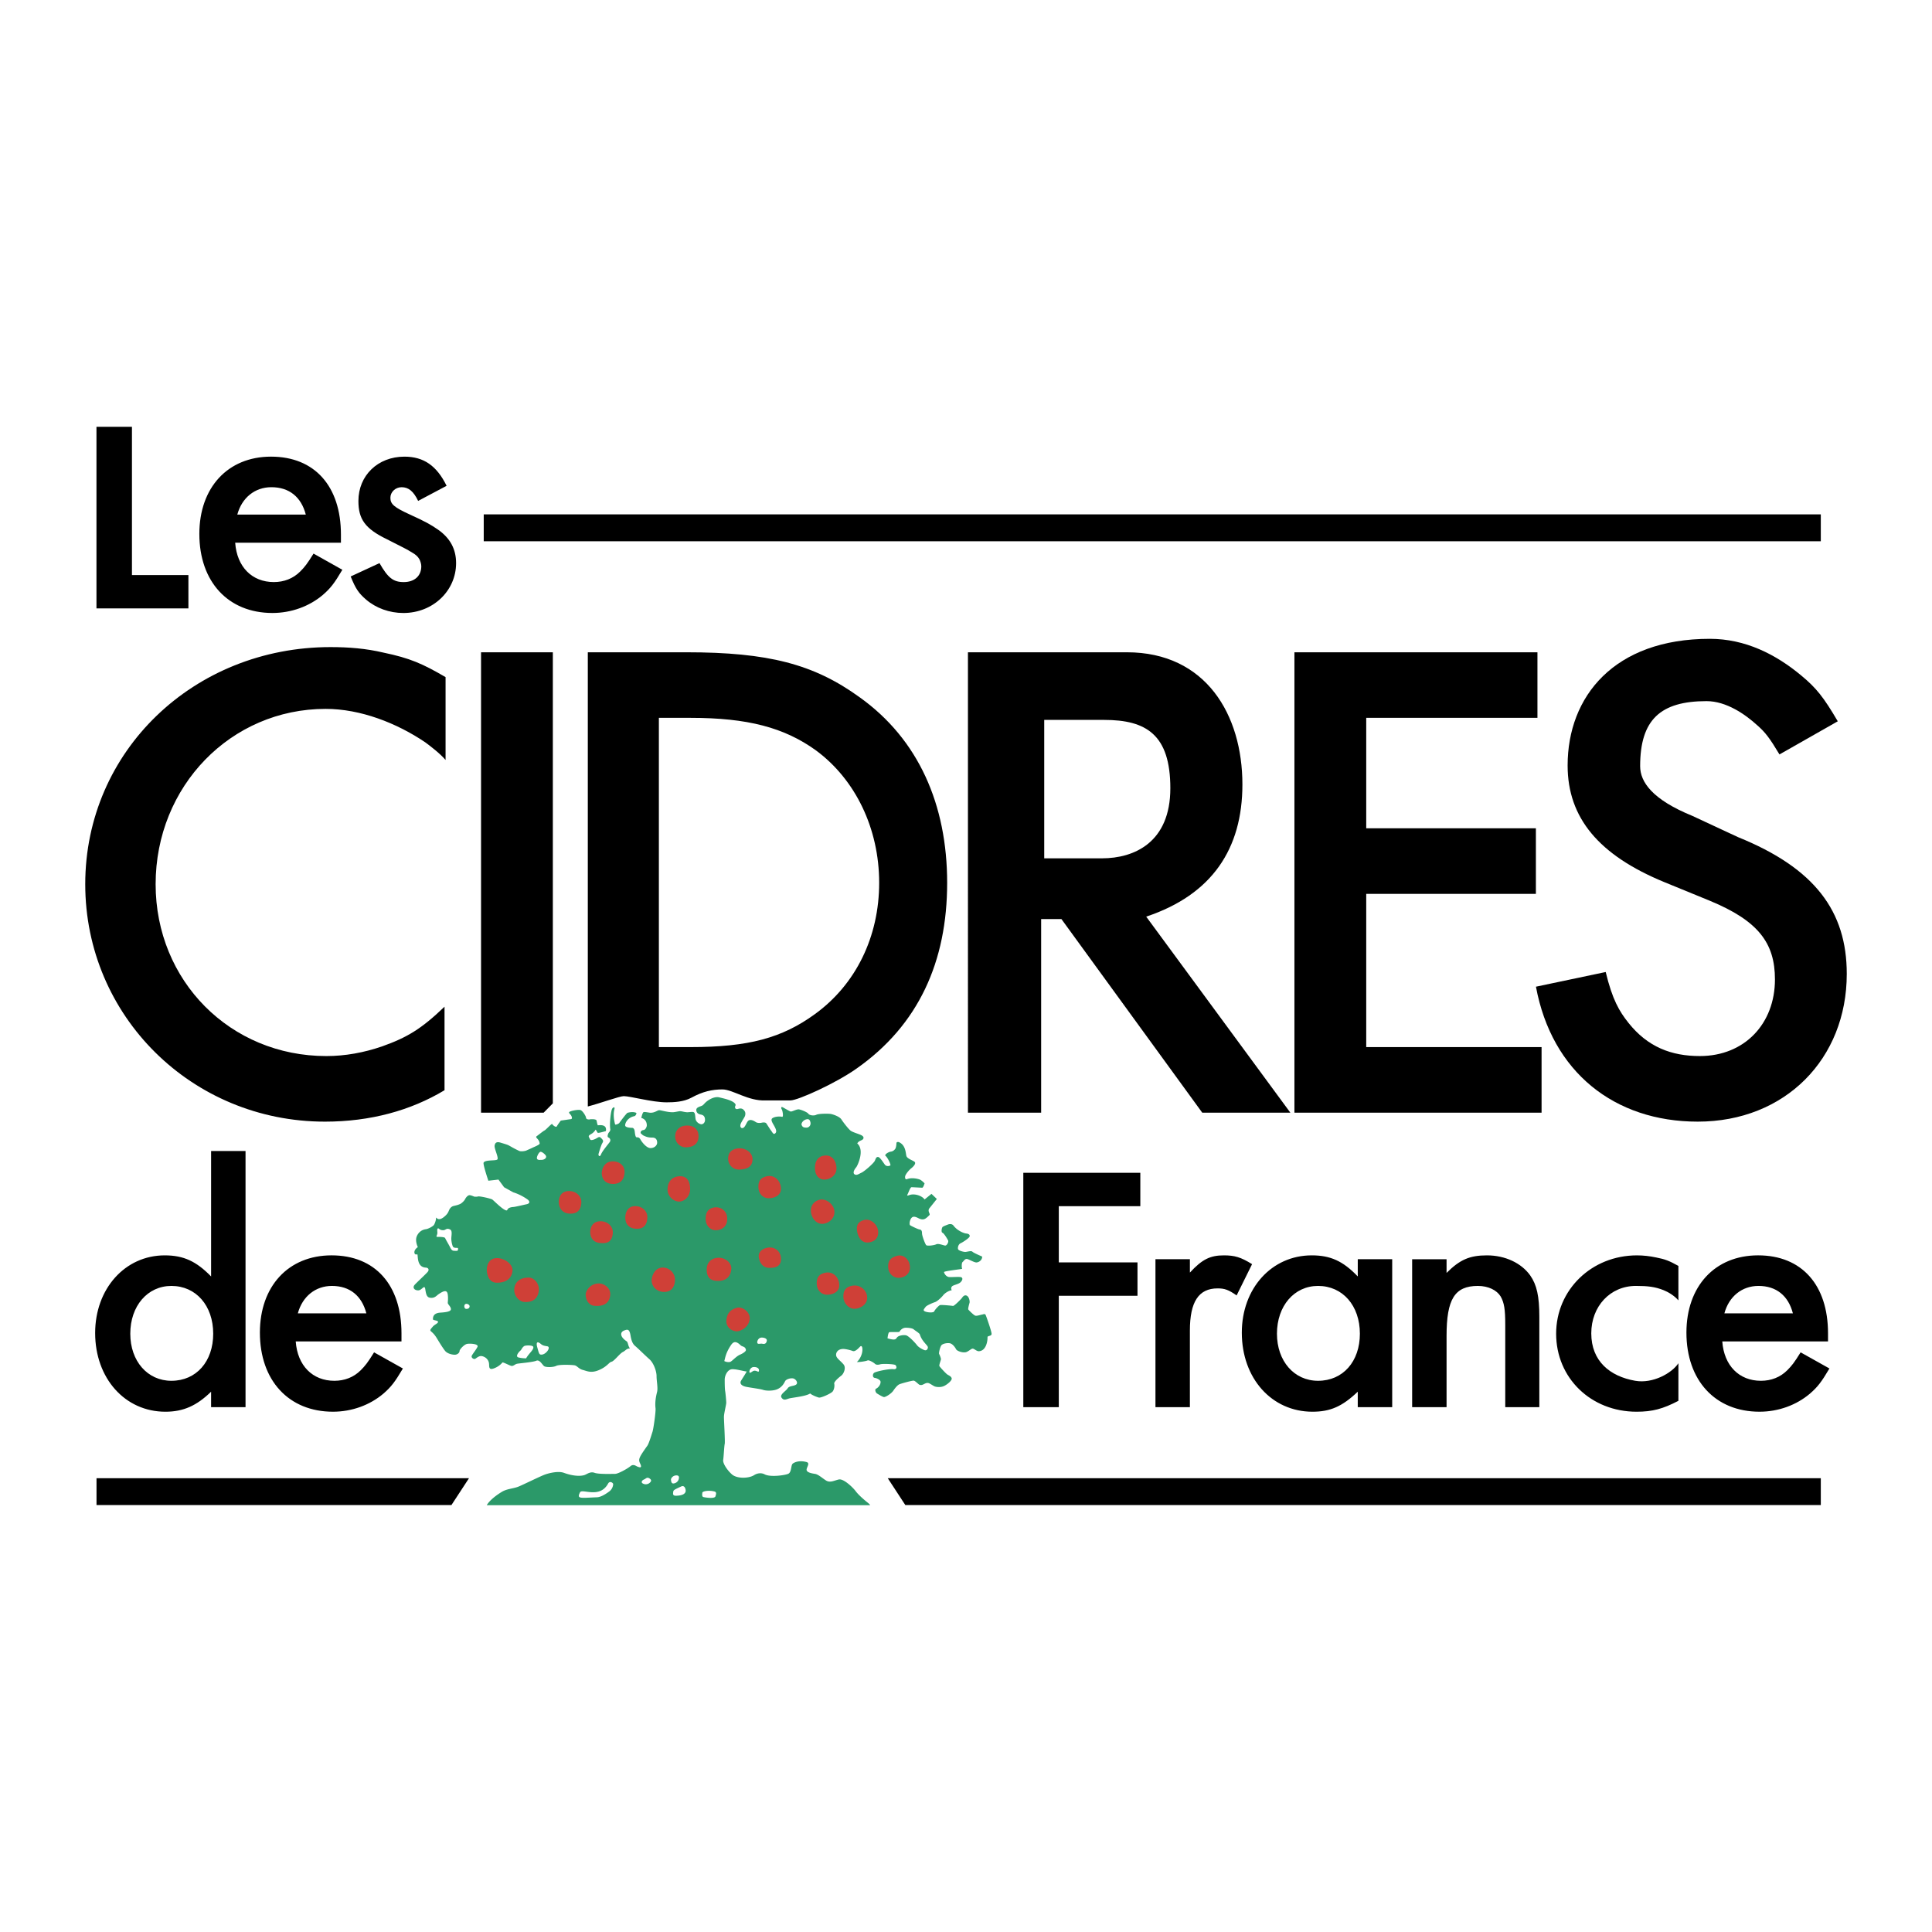 <svg xmlns="http://www.w3.org/2000/svg" width="2500" height="2500" viewBox="0 0 192.756 192.756"><g fill-rule="evenodd" clip-rule="evenodd"><path fill="#fff" d="M0 0h192.756v192.756H0V0z"/><path d="M44.454 75.821c-.563-.655-1.467-1.344-2.023-1.757-2.851-1.928-6.466-3.339-9.941-3.339-9.455 0-16.963 7.713-16.963 17.492 0 9.641 7.438 17.147 17.032 17.147 1.877 0 3.754-.344 5.562-.965 2.503-.895 3.894-1.721 6.23-3.959v8.332c-3.38 2.031-7.412 3.135-11.931 3.135-13.279 0-23.915-10.537-23.915-23.69 0-13.291 10.845-23.656 24.472-23.656 1.807 0 3.545.138 5.284.551 2.642.551 3.893 1.102 6.194 2.445v8.264h-.001zM54.241 111.01h-6.247V65.078h7.163v45.004l-.916.928zM58.646 110.393V65.078h9.83c8.145 0 12.709 1.171 17.273 4.476 5.898 4.201 8.749 10.743 8.749 18.525 0 7.851-2.85 14.185-9.029 18.525-2.082 1.479-5.867 3.184-6.603 3.184h-2.474c-1.738.09-3.285-1.096-4.315-1.096s-1.959.205-3.093.824c-.773.422-1.752.463-2.474.463-1.443 0-3.626-.617-4.278-.617-.413-.001-2.372.72-3.586 1.031zm10.252-5.924c5.758 0 9.128-.896 12.428-3.307 4.073-2.961 6.389-7.712 6.389-13.083 0-5.44-2.387-10.33-6.319-13.222-3.16-2.273-6.811-3.237-12.499-3.237h-3.16v32.849h3.161zM123.955 78.266c0 6.404-3.014 10.992-9.598 13.187l14.381 19.557h-8.791l-14.049-19.315h-2.023v19.315h-7.303V65.078h15.852c7.898 0 11.531 6.242 11.531 13.188zm-14.004 7.369c3.207 0 6.814-1.583 6.814-6.991 0-5.365-2.422-6.818-6.598-6.818h-5.984v13.809h5.768zM136.309 71.62v11.018h16.927v6.542h-16.927v15.289h17.494v6.541h-24.658V65.078h24.246v6.542h-17.082z"/><path d="M177.539 75.27c-.992-1.653-1.418-2.204-2.199-2.892-1.205-1.102-3.094-2.426-5.08-2.426-4.578 0-6.623 1.833-6.623 6.489 0 1.581 1.221 3.333 5.209 4.959l4.547 2.117c7.66 3.099 10.859 7.385 10.859 13.651 0 8.471-6.145 14.738-14.869 14.738-8.299 0-14.555-4.926-16.141-13.463l6.959-1.465c.664 2.754 1.348 3.914 2.275 5.078 1.918 2.408 4.281 3.307 7.117 3.307 4.471 0 7.494-3.236 7.494-7.645 0-3.649-1.676-5.853-6.5-7.85l-4.539-1.859c-6.525-2.686-9.646-6.404-9.646-11.638 0-6.886 4.641-12.636 14.186-12.636 3.547 0 6.596 1.548 9.15 3.683 1.49 1.24 2.199 2.135 3.617 4.545l-5.816 3.307zM13.165 57.372h5.633v3.33H9.624V42.579h3.541v14.793zM23.464 54.147c.175 2.419 1.683 3.926 3.856 3.926 1.017 0 1.928-.351 2.629-1.052.455-.455.701-.771 1.332-1.788l2.875 1.613c-.807 1.367-1.191 1.858-1.963 2.523-1.332 1.122-3.12 1.788-5.013 1.788-4.417 0-7.292-3.12-7.292-7.887 0-4.627 2.84-7.711 7.151-7.711 4.347 0 6.976 2.944 6.976 7.781v.807H23.464zm3.611-5.539c-1.647 0-2.944 1.052-3.4 2.734h6.835c-.455-1.752-1.647-2.734-3.435-2.734zM41.718 49.976c-.456-.947-.946-1.367-1.647-1.367-.631 0-1.122.491-1.122 1.052 0 .631.35.946 1.963 1.683 1.472.666 2.104 1.016 2.804 1.507 1.192.841 1.788 1.928 1.788 3.33 0 2.77-2.313 4.978-5.258 4.978-1.402 0-2.734-.491-3.716-1.332-.736-.631-1.052-1.087-1.543-2.313l2.875-1.332c.841 1.472 1.367 1.893 2.418 1.893s1.752-.596 1.752-1.577c0-.246-.105-.561-.21-.736-.141-.245-.386-.456-.701-.631-.561-.351-.806-.456-2.524-1.332-2.173-1.052-2.839-1.998-2.839-3.821 0-2.524 1.928-4.417 4.592-4.417 1.928 0 3.225.911 4.207 2.909l-2.839 1.506zM24.497 114.838v25.553h-3.436v-1.541c-1.437 1.4-2.769 1.998-4.557 1.998-4.032 0-7.011-3.33-7.011-7.854 0-4.416 2.979-7.746 6.941-7.746 1.893 0 3.155.596 4.627 2.104v-12.514h3.436zm-7.396 22.924c2.489 0 4.171-1.928 4.171-4.697 0-2.805-1.718-4.768-4.171-4.768-2.383 0-4.102 1.998-4.102 4.768 0 2.734 1.718 4.697 4.102 4.697zM29.505 133.836c.175 2.418 1.683 3.926 3.856 3.926 1.017 0 1.928-.35 2.629-1.051.456-.457.701-.771 1.332-1.787l2.875 1.611c-.807 1.367-1.192 1.857-1.963 2.523-1.332 1.123-3.12 1.789-5.013 1.789-4.417 0-7.292-3.121-7.292-7.889 0-4.627 2.84-7.711 7.151-7.711 4.347 0 6.976 2.945 6.976 7.781v.807H29.505v.001zm3.611-5.539c-1.647 0-2.944 1.053-3.4 2.734h6.835c-.456-1.752-1.648-2.734-3.435-2.734zM105.637 120.34v5.609h7.851v3.33h-7.851v11.112h-3.541V117.01h11.674v3.33h-8.133zM118.717 125.633v1.332c1.227-1.332 2.031-1.717 3.398-1.717 1.053 0 1.684.176 2.805.877l-1.541 3.119c-.807-.561-1.193-.701-1.895-.701-1.893 0-2.768 1.332-2.768 4.207v7.641h-3.436v-14.758h3.437zM138.9 125.633v14.758h-3.436v-1.541c-1.543 1.471-2.734 1.998-4.521 1.998-4.066 0-7.047-3.33-7.047-7.889 0-4.416 2.98-7.711 6.977-7.711 1.857 0 3.119.561 4.592 2.104v-1.719h3.435zm-7.396 12.129c2.488 0 4.172-1.928 4.172-4.697 0-2.805-1.719-4.768-4.172-4.768-2.385 0-4.102 1.998-4.102 4.768 0 2.734 1.717 4.697 4.102 4.697zM144.324 125.633V127c1.332-1.332 2.314-1.752 4.031-1.752 1.824 0 3.436.771 4.312 1.998.666.947.912 2.104.912 4.102v9.043h-3.4v-8.236c0-1.543-.105-2.174-.457-2.805-.385-.631-1.227-1.053-2.277-1.053-2.314 0-3.121 1.332-3.121 4.979v7.115h-3.434v-14.758h3.434zM167.455 136.012v3.748c-1.543.807-2.594 1.088-4.172 1.088-4.557 0-8.027-3.365-8.027-7.783 0-4.381 3.541-7.816 8.062-7.816.631 0 1.262.07 1.928.211.877.174 1.262.314 2.209.84v3.439c-.422-.49-1.045-.848-1.482-1.02-.857-.338-1.568-.422-2.76-.422-2.559 0-4.451 2.033-4.451 4.732 0 2.77 1.861 4.291 4.381 4.732 1.767.311 3.673-.771 4.312-1.749zM171.832 133.836c.176 2.418 1.684 3.926 3.855 3.926 1.018 0 1.928-.35 2.629-1.051.457-.457.701-.771 1.332-1.787l2.875 1.611c-.807 1.367-1.191 1.857-1.963 2.523-1.332 1.123-3.119 1.789-5.014 1.789-4.416 0-7.291-3.121-7.291-7.889 0-4.627 2.84-7.711 7.152-7.711 4.346 0 6.975 2.945 6.975 7.781v.807h-10.55v.001zm3.611-5.539c-1.648 0-2.945 1.053-3.4 2.734h6.834c-.455-1.752-1.647-2.734-3.434-2.734zM181.662 54.001v-2.68h-133.4v2.68h133.4zM46.793 147.479H9.629v2.679h35.412l1.752-2.679zM90.323 150.158h91.339v-2.679H88.571l1.752 2.679z"/><path d="M48.561 150.178c.326-.564 1.11-1.096 1.522-1.344.511-.307 1.124-.307 1.634-.51.511-.205 2.247-1.072 2.707-1.227.459-.152 1.302-.348 1.838-.152 1.124.408 1.838.307 2.094.205.255-.104.562-.357.97-.205.409.152 1.736.102 2.043.102.306 0 1.226-.51 1.532-.766s.562 0 .715.051c.153.051.496.205.255-.307-.204-.434-.153-.561.715-1.787.159-.223.409-1.072.511-1.379s.345-2.045.306-2.348c-.077-.613.051-1.227.153-1.635s-.051-1.072-.051-1.582c0-.512-.307-1.328-.715-1.686-.408-.357-1.123-1.072-1.43-1.328s-.396-.707-.459-1.072c-.102-.588-.269-.611-.638-.459-.435.178-.396.637.255 1.072.153.102.128.459.332.715-.357 0-.408.203-.715.357-.307.152-.868.918-1.123.969-.256.053-.409.461-1.226.818-.817.357-1.226.102-1.634 0s-.562-.408-.817-.461c-.255-.051-1.532-.102-1.838.053-.307.152-.97.152-1.174.051-.205-.104-.46-.715-.817-.562-.357.154-1.736.256-1.94.307s-.357.256-.562.205c-.204-.053-.83-.396-.881-.332-.115.143-.396.42-.855.586-.561.203-.434-.229-.485-.535-.051-.307-.293-.6-.689-.689-.268-.061-.51.152-.663.256-.154.102-.46-.104-.357-.307.102-.205.408-.562.562-.869s-.715-.357-1.021-.307c-.307.053-.766.562-.766.715 0 .154-.153.307-.358.357-.204.053-.816-.051-1.072-.357-.255-.305-.675-1.014-.868-1.326-.536-.869-.881-.523-.357-1.125.167-.191.51-.305.51-.459 0-.152-.51-.141-.51-.256 0-.203.026-.611.715-.662.26-.02 1.021-.053 1.072-.307.051-.256-.306-.512-.306-.664 0-.154.051-.408 0-.818-.051-.408-.255-.51-.919-.051-.214.148-.383.408-.817.357-.356-.041-.425-.311-.511-.867-.077-.498-.328.115-.689.127-.37.014-.612-.256-.383-.535.165-.203 1.174-1.123 1.328-1.328.153-.205.056-.395-.205-.408-.995-.051-.719-1.391-.868-1.328-.306.127-.434-.383.077-.715 0 0-.281-.562-.128-1.021.087-.262.357-.689.919-.766.259-.035.715-.281.817-.434.102-.154.204-.486.204-.613 0-.404.103.535.996-.357.358-.359.229-.588.587-.842.15-.107.485-.104.843-.281.188-.096.409-.332.485-.486.094-.188.281-.383.434-.383.153 0 .46.141.46.141s.229.039.383-.012c.153-.053 1.276.203 1.43.305.153.104 1.085 1.074 1.417 1.086.153.006-.013-.293.702-.344.184-.014.902-.188 1.29-.27.421-.088.293-.344.115-.473-.749-.533-1.43-.715-1.43-.715l-.919-.51-.562-.766-1.008.115s-.555-1.637-.473-1.801c.153-.307 1.133-.168 1.354-.307.204-.127-.316-1.104-.255-1.404.025-.127.077-.459.613-.281.072.025.536.154.715.23s.511.307 1.124.588c.181.082.594.021.74-.051.127-.064.332-.141.537-.244.195-.096.779-.318.766-.445-.051-.498-.523-.576-.281-.742.105-.07.613-.484.767-.561.153-.076.74-.74.766-.639.026.102.383.383.459.23.077-.154.396-.574.396-.574s.651-.09.804-.115.318-.006.306-.154c-.025-.332-.332-.434-.28-.561.051-.129.906-.295 1.136-.217.229.076.549.625.549.752 0 .129.153.205.383.18-.101-.012.609-.078.664.102.051.166.051.307.128.484.281-.025.574-.037.74.154.107.123.103.422.039.434-.08.016-.741.217-.792.154-.082-.102-.141-.281-.217-.307-.026.102-.224.314-.383.408-.396.229-.319.229-.153.561.083.166.492-.023.587-.076.307-.166.332-.256.587.025.188.207.128.281.025.461-.102.178-.336.945-.357 1.047-.038.178.128.357.256.025.127-.332.766-1.072.868-1.227a.29.29 0 0 0-.128-.434c-.117-.051-.115-.18-.025-.408.047-.121.204-.205.204-.408-.102-.512.051-1.916.204-2.094.153-.18.259-.123.205.076-.115.422-.051.855-.051.906s.089.574.128.625c.038.051.357-.076.408-.152s.715-.971.817-1.01c.102-.037.396-.102.651-.062.303.045.246.117.23.166-.039.115-.114.211-.204.229-.689.141-.933.729-.907.932.026.205.537.23.689.23.153 0 .23.154.256.307s.051.639.204.639.255 0 .383.229c.127.23.587.844.996.844.408 0 .664-.281.664-.537 0-.254-.102-.51-.485-.51s-.562-.051-.906-.217c-.048-.023-.167-.141-.23-.191-.058-.047-.063-.307.269-.346.193-.021.319-.332.319-.459 0-.602-.485-.74-.549-.74.013-.09.128-.562.23-.588.149-.037.562.064.689.064.459 0 .689-.256.868-.256.179 0 .792.205 1.328.205.23 0 .604-.104.741-.104.204 0 .357.078.688.104.161.012.46-.051.613-.025.229.025.204.357.255.689s.409.535.587.535.37-.178.357-.459c-.017-.357-.179-.463-.435-.512-.408-.076-.446-.369-.434-.484.024-.221.281-.281.536-.383.224-.09.229-.256.638-.537.409-.279.817-.383 1.124-.307.306.078.689.154 1.072.307.383.154.612.357.536.512-.108.217 0 .408.255.332.287-.086.472-.051.651.203.125.18.077.383.051.486-.051.152-.243.408-.396.715-.229.459.127.682.357.357.218-.307.255-.625.536-.652.155-.014.332.039.575.205.114.078.357.115.575.064.189-.045.396-.039.472.062.077.104.306.486.434.664.179.205.268.523.473.32.141-.141.102-.357-.153-.793-.194-.33-.332-.586-.128-.715.282-.176.766-.178.944-.127.179.051.052-.639-.025-.74-.076-.102-.076-.281.052-.23.127.051.663.383.816.436.153.051.613-.256.868-.205.255.051.817.281.919.434.102.154.536.23.792.102.255-.127 1.251-.127 1.481-.076.229.051.842.256 1.021.537s.689.943.919 1.123c.229.178.944.357 1.124.484.229.129.204.332.025.436-.179.102-.358.127-.485.357.766.662.027 2.221-.102 2.373-.281.332-.333.613-.153.715.21.121.408-.051.689-.178.281-.129 1.226-.945 1.328-1.201.103-.254.153-.383.332-.357s.498.545.664.768c.076.102.28.203.536.076.102-.051-.281-.818-.46-.945s.281-.408.511-.434.383-.18.46-.307c.076-.127.102-.434.102-.537 0-.102.128-.152.256-.102.689.307.664 1.123.74 1.379s.562.408.791.562c.23.152-.076.484-.306.664-.23.178-.588.611-.613.816s.051.307.153.281c.485-.205 1.098-.051 1.302.025s.485.383.485.383-.128.434-.23.434c-.103 0-.945-.051-1.072-.051-.128 0-.332.613-.409.74s.051.102.179.051c.536-.203 1.302.076 1.532.434l.689-.561.536.51-.715.895c-.281.307.102.588-.025.715-.37.371-.562.535-.996.357-.158-.064-.511-.307-.74-.127-.229.178-.306.715-.179.791.128.076.74.383.919.408s.256.127.256.383.306 1.047.408 1.174c.102.129.817.025 1.021-.076.204-.102.689.102.868.129.179.025.383-.357.306-.512-.077-.152-.409-.715-.562-.766-.153-.051-.077-.512.025-.588s.383-.178.511-.229c.127-.053.409-.104.562.102.357.477.996.766 1.276.791.28.025.382.154.332.307-.052.152-.664.562-.894.664-.23.102-.307.434-.256.588.051.152.537.279.715.279.179 0 .588-.152.715-.025.127.129.867.436.971.486.025.229-.18.535-.537.586-.209.031-.674-.258-.919-.332-.255-.076-.357.18-.485.281-.128.102-.103.588-.051.689-.179.051-1.843.223-1.813.332.077.281.307.459.485.484.179.027.792-.025 1.124 0 .332.027.255.332.025.537s-.715.256-.842.408c-.128.154-.051.281-.026.383-.229 0-.664.256-.842.486-.179.229-.587.611-.817.689-.23.076-.843.332-.945.484s-.281.307-.128.408c.229.152.919.205.996.025.077-.178.435-.561.562-.613.127-.051 1.174.053 1.302.078.127.025.842-.715.894-.793.051-.076.23-.357.485-.229.255.127.306.586.281.689-.026.102-.179.611-.128.689.051.076.536.561.69.611.152.053.51-.076.664-.102.152-.025.305-.127.383.051.076.18.611 1.686.586 1.891-.025.203-.307.152-.408.279.025.385-.127 1.404-.867 1.432-.205.006-.436-.23-.588-.256-.153-.025-.332.203-.638.332-.306.127-.944-.076-1.047-.281-.102-.205-.357-.537-.612-.588-.256-.051-.741.025-.869.23-.127.203-.255.766-.204.842.051.078.179.408.179.512 0 .102-.204.586-.153.689.051.102.639.74.792.842.153.102.383.18.434.383.051.205-.434.613-.766.766-.332.154-.715.104-.893.053-.179-.053-.535-.344-.715-.359-.332-.025-.511.307-.843.18-.098-.037-.408-.383-.562-.408s-1.251.281-1.43.357-.408.332-.613.639c-.204.307-.792.664-.945.639-.153-.027-.562-.281-.689-.359-.127-.076-.255-.408-.076-.484s.459-.383.434-.689c-.015-.186-.383-.357-.587-.383s-.23-.332-.076-.484c.153-.154 1.531-.436 1.94-.383.409.051.332-.307.205-.41-.128-.102-1.251-.152-1.507-.076-.255.076-.434.051-.536-.051-.102-.102-.587-.408-.74-.332s-.843.18-1.06.154c.281-.256.523-.715.549-1.15.021-.354-.077-.535-.23-.383-.153.154-.485.537-.74.434-.255-.102-.76-.213-.97-.203-.613.025-.741.484-.664.715.087.26.409.459.715.816.306.357 0 .971-.205 1.123-.204.154-.766.613-.715.818.051.203 0 .561-.153.766-.153.203-1.174.664-1.379.613-.204-.051-.715-.256-.868-.41-.459.307-1.838.41-2.145.512-.306.102-.51.205-.715-.102-.204-.307.46-.664.613-.92.153-.256.562-.205.817-.357.256-.152.051-.51-.204-.613-.255-.102-.766.051-.868.256-.102.205-.307.613-.817.816-.408.164-1.072.154-1.378.051-.307-.102-1.175-.203-1.686-.305-.511-.104-.664-.357-.511-.613.153-.256.46-.715.562-.92-.255 0-1.226-.307-1.583-.203-.357.102-.612.611-.612 1.021 0 .408.006.949.051 1.174.025.127.103.92.103 1.123 0 .205-.23 1.072-.23 1.43s.127 2.477.077 2.682c-.051.203-.103 1.301-.153 1.607s.357.971.868 1.43c.511.461 1.711.41 2.221.078.297-.193.715-.256 1.047-.078.548.297 1.991.104 2.349-.051.357-.152.254-.861.459-1.021.23-.178.741-.332 1.378-.152.375.105 0 .51 0 .766s.46.357.817.408.715.408 1.123.664c.409.256.817 0 1.277-.102.46-.102 1.379.766 1.685 1.174.307.408.919.92 1.175 1.123.108.088.198.158.266.271H48.561v.004zM44.9 122.664c-.371-.18-.425.076-.677.076-.255 0-.332-.076-.446-.166-.179-.09-.16.166-.141.383.025.281-.217.447.013.447s.715 0 .766.127c.051.129.362.648.459.844.23.459.262.42.753.42.038 0 .153-.279 0-.293-.105-.008-.306.025-.421-.102-.055-.061-.179-.484-.179-.816s.135-.793-.127-.92zm1.952 7.684c.016-.143-.173-.268-.326-.264-.179.008-.21.186-.2.273.016.137.079.227.194.232.059.003.306.001.332-.241zm7.744 3.97c-.236-.037-.443-.068-.616-.215-.527-.447-.451.062-.376.322.151.529.173.699.354.723.491.065 1.071-.761.638-.83zm-1.385.078c-.025-.205-.773-.182-.903-.102-.208.127-.285.371-.367.439-.249.211-.53.619-.214.699.398.102.764.086.764.086.299-.522.757-.829.72-1.122zm20.681-.179c-.447-.434-.708-.387-.954-.025-.527.779-.579 1.264-.673 1.604 0 0 .274.146.564.086.182-.037.588-.541.978-.715.671-.297.615-.49.615-.49-.07-.37-.355-.29-.53-.46zm2.611-.436c.05-.234-.268-.338-.526-.33-.304.012-.445.338-.428.488.027.232.303.086.496.125.26.051.4-.013.458-.283zm-.779 2.938c.005-.242-.268-.34-.526-.33-.304.01-.445.336-.428.488.027.23.275-.092.47-.119.274-.039.478.256.484-.039zm-21.255-21.397c-.058-.139-.375-.406-.526-.406-.169-.002-.394.477-.377.629.027.23.287.174.483.174.209 0 .518-.158.42-.397zm26.387-3.357c-.038-.146-.096-.383-.437-.279-.333.1-.498.412-.44.553.092.225.215.264.495.264.261-.001.452-.269.382-.538zm8.866 20.924c-.204.027-.964-.018-1.021.039-.102.102-.153.6-.153.6.869.244.817.051.971-.113.153-.168.587-.244.868-.193.281.053.983.818 1.098.984.115.166.434.369.715.484.281.115.383-.152.375-.27-.004-.203-.591-.572-.802-1.281-.04-.135-.466-.377-.607-.504-.141-.129-.549-.166-.792-.166-.435 0-.652.42-.652.42zm-18.338 16.392c.032-.127.157-.404-.092-.471-.565-.154-1.203-.033-1.219.117-.023.213-.054.404.138.443.26.052 1.106.177 1.173-.089zm-2.975-.498c.021-.129-.062-.664-.462-.471-.502.24-.756.336-.772.488-.022.213-.1.438.278.43.605-.013.911-.179.956-.447zm-.677-1.277c.021-.129.032-.305-.246-.305-.348 0-.556.285-.542.438.016.174.056.395.266.365a.593.593 0 0 0 .522-.498zm-2.884.41c.093-.092.206-.227-.018-.393-.28-.205-.4.018-.543.07-.276.105-.342.314-.156.414a.597.597 0 0 0 .717-.091zm-4.073.893a.972.972 0 0 0 .401-.74c0-.115-.333-.367-.506-.051-.846 1.545-2.595.459-2.802.873-.34.676.004.561 1.695.492.312-.012.722-.211 1.212-.574z" fill="#2b9969"/><path d="M60.883 129.174c.051-.689-.638-1.123-1.123-1.123-.872 0-1.358.738-1.328 1.176.051.74.536 1.021.817 1.047.281.025 1.54.177 1.634-1.1zM53.76 128.715c.051-.689-.511-1.25-.996-1.25-1.277 0-1.485.865-1.455 1.301.051.74.663 1.098.944 1.125.281.025 1.413.101 1.507-1.176zM51.13 126.801c.075-.688-.842-1.303-1.583-1.277-.871.029-1.021.895-.971 1.328.077.664.383 1.098.945 1.123.282.013 1.481 0 1.609-1.174zM57.999 119.982c.03-.689-.589-1.197-1.328-1.148-.766.051-.953.74-.919 1.174.051.664.485 1.047 1.047 1.072.281.014 1.148.053 1.2-1.098zM61.139 122.996c.031-.691-.588-1.199-1.328-1.148-.766.051-.953.738-.919 1.174.051.664.485.971 1.047.996.281.011 1.148.127 1.2-1.022zM64.585 121.49c.031-.691-.563-1.199-1.302-1.15-.767.053-.927.816-.894 1.252.051.664.485.971 1.047.996.282.012 1.099.051 1.149-1.098zM74.798 131.6c.077-.686-.74-1.275-1.276-1.123-.565.162-.971.459-1.047 1.227-.066.662.459 1.098 1.021 1.123.282.011 1.2-.307 1.302-1.227zM67.343 127.719a1.218 1.218 0 0 0-1.302-1.25c-.766.051-1.055.918-1.021 1.354.051.662.613 1.047 1.174 1.072.282.011 1.098-.026 1.149-1.176zM72.96 126.646c.076-.686-.689-1.25-1.43-1.148-.582.08-1.042.457-1.021 1.225.025.92.586 1.074 1.148 1.074s1.201-.231 1.303-1.151zM77.914 125.498c-.051-.715-.664-1.123-1.302-1.021-.58.094-1.021.459-.894 1.047.132.607.484.971 1.047.971.51-.001 1.214-.075 1.149-.997zM72.551 121.49c-.051-.715-.664-1.125-1.302-1.021-.58.092-.868.484-.843 1.199.022.621.459 1.072 1.021 1.072.512 0 1.191-.328 1.124-1.25zM68.849 118.477c-.051-.715-.375-1.143-1.021-1.123-.869.025-1.251.664-1.226 1.379.022.621.587 1.148 1.149 1.148.511 0 1.165-.483 1.098-1.404zM77.914 118.527c-.046-.715-.613-1.328-1.379-1.174-.576.115-.894.408-.868 1.123.022.621.459 1.072 1.021 1.072.511.001 1.276-.23 1.226-1.021zM83.735 128.154c-.046-.717-.613-1.328-1.379-1.176-.576.115-.894.408-.868 1.123.022.621.459 1.072 1.021 1.072.511.001 1.277-.228 1.226-1.019zM86.518 129.404c-.046-.715-.74-1.277-1.506-1.123-.576.115-.894.408-.868 1.123.022.621.535 1.174 1.098 1.174.51 0 1.327-.383 1.276-1.174zM90.782 126.365c-.046-.715-.639-1.25-1.276-1.072-.565.158-.919.41-.894 1.125.022.619.485 1.072 1.047 1.072.51 0 1.174-.332 1.123-1.125zM87.616 122.869c-.046-.717-.766-1.328-1.404-1.15-.565.158-.817.486-.689 1.176.113.609.485 1.1 1.047 1.072.51-.026 1.097-.307 1.046-1.098zM83.25 120.852c-.046-.715-.868-1.328-1.507-1.148-.565.158-.945.637-.817 1.326.113.611.587 1.102 1.148 1.072.511-.026 1.227-.459 1.176-1.25zM83.454 116.484c-.046-.715-.462-1.246-1.124-1.199-.715.051-1.021.551-1.021 1.252 0 .766.434 1.176.996 1.148.511-.025 1.2-.408 1.149-1.201zM75.08 115.693c.021-.717-.718-1.17-1.379-1.123-.715.051-1.108.451-1.047 1.148a1.07 1.07 0 0 0 1.124.971c.51-.025 1.276-.127 1.302-.996zM69.692 113.396c.021-.717-.459-1.125-1.2-1.1-.716.025-1.184.502-1.123 1.201a1.07 1.07 0 0 0 1.123.971c.51-.025 1.175-.204 1.2-1.072zM62.313 116.971c.031-.691-.537-1.146-1.276-1.098-.766.051-1.029.814-.996 1.25.051.664.485.971 1.047.996.281.014 1.174 0 1.225-1.148z" fill="#cf4037"/></g></svg>
